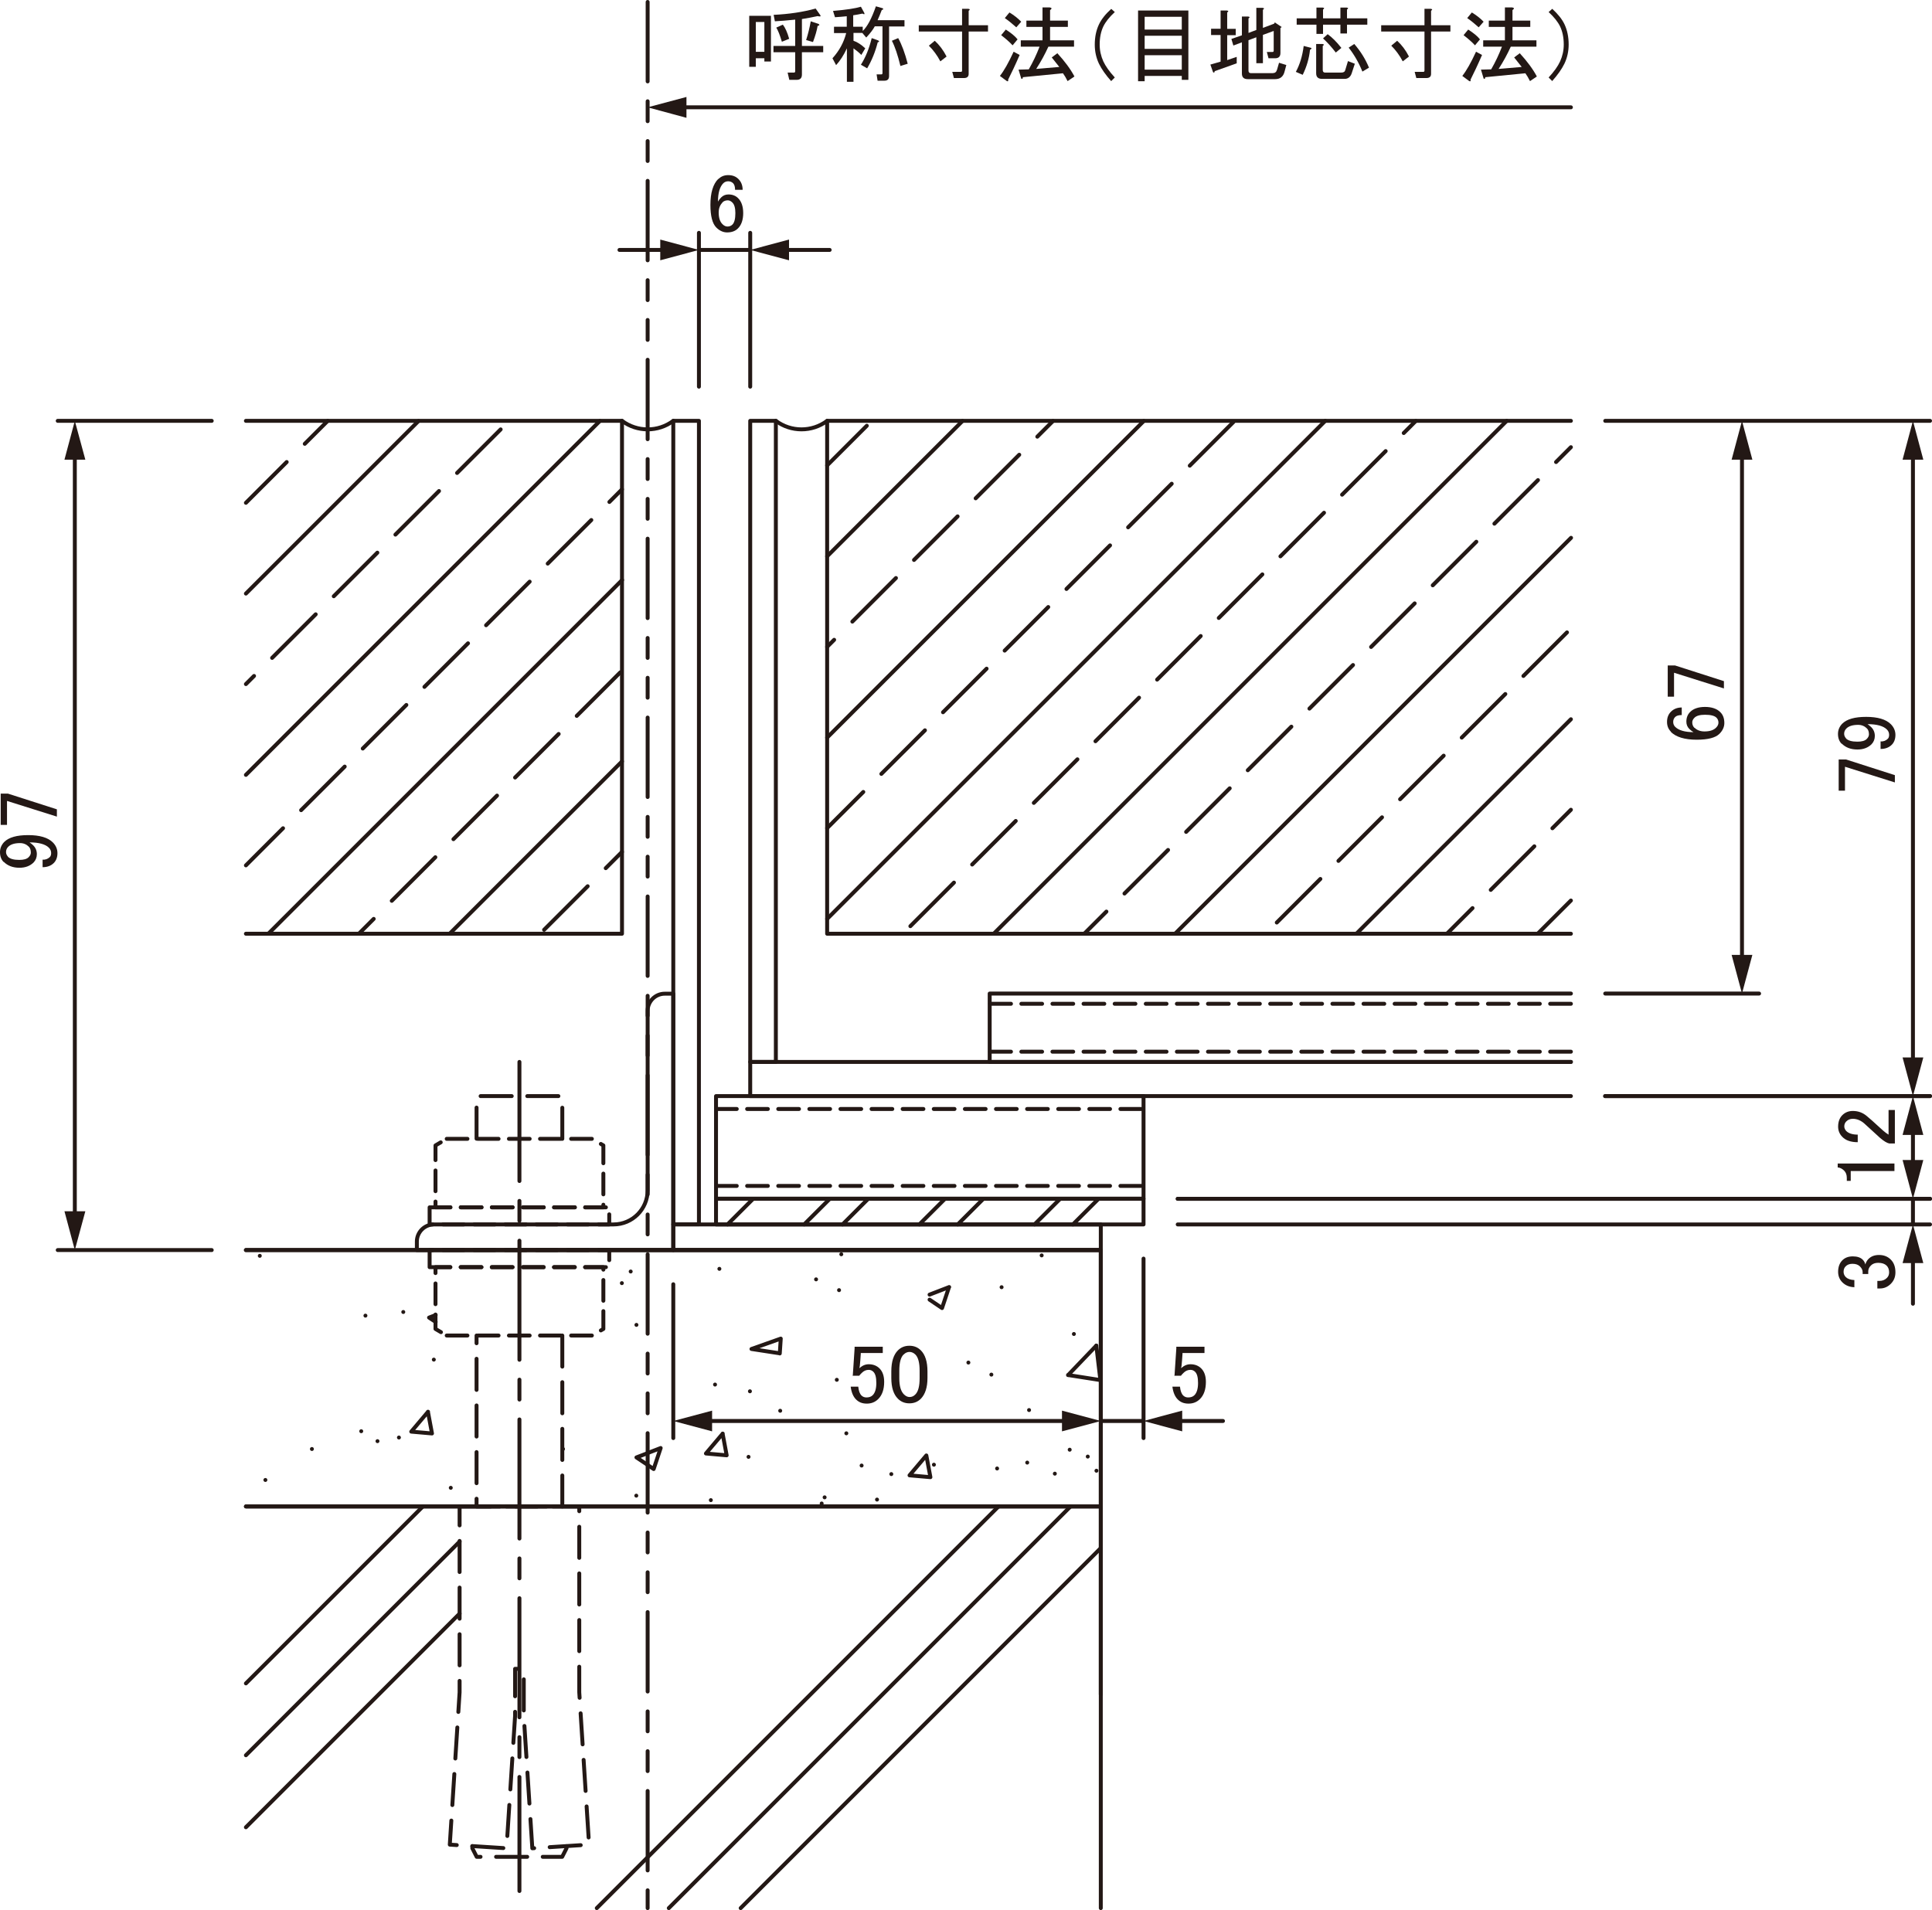 <?xml version="1.0" encoding="UTF-8"?>
<svg xmlns="http://www.w3.org/2000/svg" viewBox="0 0 137.88 136.35">
  <defs>
    <style>
      .cls-1 {
        stroke-dasharray: 1.48 .74;
      }

      .cls-1, .cls-2, .cls-3, .cls-4, .cls-5 {
        fill: none;
        stroke: #231815;
        stroke-linecap: round;
        stroke-linejoin: round;
        stroke-width: .28px;
      }

      .cls-6 {
        fill: #231815;
      }

      .cls-2 {
        stroke-dasharray: 5.67 1.42 1.42 1.42 1.42 1.42;
      }

      .cls-4 {
        stroke-dasharray: 2.22 1.11;
      }

      .cls-5 {
        stroke-dasharray: 8.5 1.42 1.42 1.42;
      }
    </style>
  </defs>
  <g id="L-6">
    <path class="cls-3" d="M59.03,39.71l9.66-9.66M59.03,52.65l22.6-22.6M59.03,65.59l35.55-35.55M70.92,66.65l36.61-36.61M83.86,66.65l28.26-28.26M96.8,66.65l15.31-15.31M109.74,66.65l2.37-2.37M59.03,33.22l2.83-2.83M59.03,46.17l.5-.5M60.83,44.37l3.11-3.11M65.23,39.97l3.11-3.11M69.63,35.57l3.11-3.11M74.03,31.17l1.12-1.12M59.03,59.11l2.58-2.58M62.9,55.24l3.11-3.11M67.3,50.84l3.11-3.11M71.7,46.44l3.11-3.11M76.11,42.04l3.11-3.11M80.51,37.64l3.11-3.11M84.91,33.24l3.11-3.11M64.97,66.11l3.11-3.11M69.38,61.71l3.11-3.11M73.78,57.31l3.11-3.11M78.18,52.91l3.11-3.11M82.58,48.51l3.11-3.11M86.98,44.11l3.11-3.11M91.38,39.71l3.11-3.11M95.78,35.31l3.11-3.11M100.18,30.91l.86-.86M77.38,66.65l1.58-1.58M80.25,63.78l3.11-3.11M84.65,59.38l3.11-3.11M89.05,54.98l3.11-3.11M93.45,50.58l3.11-3.11M97.85,46.18l3.11-3.11M102.25,41.78l3.11-3.11M106.65,37.38l3.11-3.11M111.05,32.98l1.06-1.06M91.12,65.85l3.11-3.11M95.52,61.45l3.11-3.11M99.92,57.05l3.11-3.11M104.32,52.65l3.11-3.11M108.72,48.25l3.11-3.11M103.26,66.65l1.83-1.83M106.39,63.52l3.11-3.11M110.79,59.12l1.32-1.32"/>
    <polyline class="cls-3" points="17.55 89.23 78.56 89.23 78.56 120.95"/>
    <path class="cls-3" d="M17.55,42.37l12.32-12.32M17.55,55.31l25.26-25.26M19.15,66.65l25.25-25.25M32.09,66.65l12.3-12.3M17.55,35.89l2.91-2.91M21.75,31.68l1.64-1.64M17.55,48.83l.58-.58M19.42,46.96l3.11-3.11M23.82,42.56l3.11-3.11M28.22,38.16l3.11-3.11M32.62,33.76l3.11-3.11M17.55,61.77l2.65-2.65M21.49,57.83l3.11-3.11M25.89,53.43l3.11-3.11M30.29,49.03l3.11-3.11M34.69,44.63l3.11-3.11M39.09,40.23l3.11-3.11M43.49,35.83l.9-.9M25.61,66.65l1.06-1.06M27.96,64.3l3.11-3.11M32.36,59.9l3.11-3.11M36.76,55.5l3.11-3.11M41.16,51.1l3.11-3.11M38.83,66.37l3.11-3.11M43.23,61.97l1.16-1.16"/>
    <path class="cls-3" d="M44.39,30.04c1.08.81,2.58.81,3.66,0"/>
    <path class="cls-3" d="M55.37,30.04c1.08.81,2.58.81,3.66,0"/>
    <polygon class="cls-1" points="30.66 86.18 37.07 86.18 43.48 86.18 43.48 87.4 30.66 87.4 30.66 86.18"/>
    <polyline class="cls-1" points="31.88 81.29 42.26 81.29 43.06 81.76 43.06 86.18 31.08 86.18 31.08 81.76 31.88 81.29"/>
    <polyline class="cls-4" points="40.13 95.33 40.13 107.53 34.01 107.53 34.01 95.33"/>
    <polygon class="cls-1" points="30.66 90.45 37.07 90.45 43.48 90.45 43.48 89.23 30.66 89.23 30.66 90.45"/>
    <polyline class="cls-1" points="31.88 95.33 42.26 95.33 43.06 94.86 43.06 90.45 31.08 90.45 31.08 94.86 31.88 95.33"/>
    <polyline class="cls-4" points="40.43 131.78 40.43 131.93 40.12 132.54 34.02 132.54 33.71 131.93 33.71 131.78"/>
    <polygon class="cls-4" points="32.8 107.53 41.34 107.53 41.34 120.8 42.04 131.67 37.99 131.93 37.38 122.48 37.38 119.12 36.76 119.12 36.76 122.48 36.15 131.93 32.1 131.67 32.8 120.8 32.8 107.53"/>
    <polyline class="cls-4" points="40.13 81.29 40.13 78.24 34.01 78.24 34.01 81.29"/>
    <path class="cls-3" d="M17.55,130.43l15.25-15.25M52.86,136.2l25.69-25.69M17.55,125.29l15.25-15.25M47.73,136.2l28.68-28.68M17.55,120.16l12.63-12.63M42.59,136.2l28.68-28.68"/>
    <polyline class="cls-3" points="17.55 107.53 78.56 107.53 78.56 89.23 17.55 89.23"/>
    <polyline class="cls-3" points="78.56 136.2 78.56 107.53 17.55 107.53"/>
    <line class="cls-3" x1="76.23" y1="98.15" x2="78.24" y2="96.05"/>
    <line class="cls-3" x1="78.53" y1="98.51" x2="78.24" y2="96.05"/>
    <line class="cls-3" x1="76.23" y1="98.15" x2="78.53" y2="98.51"/>
    <line class="cls-3" x1="60.4" y1="102.31" x2="60.4" y2="102.31"/>
    <line class="cls-3" x1="73.44" y1="100.65" x2="73.44" y2="100.65"/>
    <line class="cls-3" x1="71.16" y1="104.82" x2="71.16" y2="104.82"/>
    <line class="cls-3" x1="77.63" y1="103.97" x2="77.63" y2="103.97"/>
    <line class="cls-3" x1="75.28" y1="105.19" x2="75.28" y2="105.19"/>
    <line class="cls-3" x1="61.49" y1="104.61" x2="61.49" y2="104.61"/>
    <line class="cls-3" x1="70.75" y1="98.12" x2="70.75" y2="98.12"/>
    <line class="cls-3" x1="55.68" y1="100.7" x2="55.68" y2="100.7"/>
    <path class="cls-3" d="M29.35,102.19l1.2-1.42M50.38,103.75l1.2-1.42M64.91,105.31l1.2-1.42M29.35,102.19l1.48.13M50.38,103.75l1.48.13M64.91,105.31l1.48.13M30.83,102.32l-.29-1.55M51.86,103.88l-.29-1.55M66.4,105.44l-.29-1.55M55.65,96.61l.07-1.06-2.09.74,2.02.31M30.62,94.05l.47-.18M45.42,104.03l.81-.31M66.34,92.41l1.4-.54M46.22,103.72l.93-.36M66.34,92.77l.89.6M30.62,94.05l.47.31M46.22,104.57l.43.29M45.42,104.03l.81.54M46.65,104.86l.5-1.5M67.23,93.37l.5-1.5M26.08,93.91h0M25.78,102.16h0M51.34,90.57h0M51.03,98.83h0M50.73,107.08h0M63.61,105.22h0M76.64,95.22h0M76.34,103.48h0M28.78,93.65h0M60.04,89.53h0M44.38,91.59h0M22.26,103.43h0M28.47,102.61h0M69.11,97.26h0M53.52,99.31h0M59.72,98.49h0M62.59,107.04h0M78.25,104.98h0M71.48,91.88h0M58.24,91.32h0M45.01,90.76h0M66.65,104.55h0M53.42,103.99h0M58.64,107.32h0M18.54,89.64h0M40.18,103.43h0M45.41,106.76h0M26.94,102.87h0M32.17,106.2h0M18.94,105.64h0M74.34,89.61h0M59.88,92.09h0M73.31,104.4h0M45.42,94.57h0M58.85,106.88h0M30.96,97.05h0"/>
  </g>
  <g id="L-1">
    <line class="cls-1" x1="51.1" y1="84.65" x2="81.61" y2="84.65"/>
    <line class="cls-1" x1="51.1" y1="79.16" x2="81.61" y2="79.16"/>
    <rect class="cls-3" x="51.1" y="78.24" width="30.51" height="7.32"/>
    <path class="cls-3" d="M57.39,87.4l1.83-1.83M65.61,87.4l1.83-1.83M73.83,87.4l1.83-1.83M51.92,87.4l1.83-1.83M60.13,87.4l1.83-1.83M68.35,87.4l1.83-1.83M76.57,87.4l1.83-1.83"/>
    <line class="cls-1" x1="112.11" y1="71.65" x2="70.63" y2="71.65"/>
    <line class="cls-1" x1="112.11" y1="75.07" x2="70.63" y2="75.07"/>
    <polyline class="cls-3" points="112.11 70.92 70.63 70.92 70.63 75.8 112.11 75.8"/>
    <polyline class="cls-3" points="112.11 75.8 53.54 75.8 53.54 78.24 112.11 78.24"/>
  </g>
  <g id="L-2">
    <rect class="cls-3" x="48.05" y="30.04" width="1.83" height="57.35"/>
    <rect class="cls-3" x="48.05" y="87.4" width="30.51" height="1.83"/>
    <path class="cls-3" d="M43.78,87.4h-12.81c-.67,0-1.22.55-1.22,1.22v.61h18.3v-18.3h-.61c-.67,0-1.22.55-1.22,1.22v12.81c0,1.35-1.09,2.44-2.44,2.44Z"/>
    <rect class="cls-3" x="53.54" y="30.04" width="1.83" height="45.76"/>
    <rect class="cls-3" x="51.1" y="85.57" width="30.51" height="1.83"/>
    <polyline class="cls-3" points="17.55 66.65 44.39 66.65 44.39 30.04 17.55 30.04"/>
    <polyline class="cls-3" points="112.11 30.04 59.03 30.04 59.03 66.65 112.11 66.65"/>
  </g>
  <g id="L-5">
    <line class="cls-2" x1="46.22" y1=".14" x2="46.22" y2="136.2"/>
    <line class="cls-5" x1="37.07" y1="75.8" x2="37.07" y2="134.98"/>
  </g>
  <g id="_0" data-name="0">
    <line class="cls-3" x1="49.88" y1="27.6" x2="49.88" y2="16.62"/>
    <line class="cls-3" x1="49.88" y1="17.84" x2="53.54" y2="17.84"/>
    <line class="cls-3" x1="53.54" y1="27.6" x2="53.54" y2="16.62"/>
    <line class="cls-3" x1="15.11" y1="89.23" x2="4.12" y2="89.23"/>
    <line class="cls-3" x1="15.11" y1="30.04" x2="4.12" y2="30.04"/>
    <line class="cls-3" x1="114.56" y1="70.92" x2="125.54" y2="70.92"/>
    <line class="cls-3" x1="114.56" y1="30.04" x2="137.74" y2="30.04"/>
    <line class="cls-3" x1="114.56" y1="78.24" x2="137.74" y2="78.24"/>
    <line class="cls-3" x1="84.05" y1="85.57" x2="137.74" y2="85.57"/>
    <line class="cls-3" x1="136.52" y1="85.57" x2="136.52" y2="87.4"/>
    <line class="cls-3" x1="84.05" y1="87.4" x2="137.74" y2="87.4"/>
    <line class="cls-3" x1="48.05" y1="91.67" x2="48.05" y2="102.65"/>
    <line class="cls-3" x1="81.61" y1="89.84" x2="81.61" y2="102.65"/>
    <line class="cls-3" x1="78.56" y1="101.43" x2="81.61" y2="101.43"/>
    <line class="cls-3" x1="114.55" y1="78.24" x2="137.74" y2="78.24"/>
    <line class="cls-3" x1="84.05" y1="85.57" x2="137.74" y2="85.57"/>
  </g>
  <g id="_1" data-name="1">
    <g>
      <line class="cls-3" x1="55.8" y1="17.84" x2="59.21" y2="17.84"/>
      <polygon class="cls-6" points="56.31 18.58 53.54 17.84 56.31 17.1 56.31 18.58"/>
    </g>
    <g>
      <line class="cls-3" x1="47.62" y1="17.84" x2="44.21" y2="17.84"/>
      <polygon class="cls-6" points="47.12 17.1 49.88 17.84 47.12 18.58 47.12 17.1"/>
    </g>
    <g>
      <line class="cls-3" x1="136.52" y1="89.66" x2="136.52" y2="93.06"/>
      <polygon class="cls-6" points="135.78 90.16 136.52 87.4 137.26 90.16 135.78 90.16"/>
    </g>
    <g>
      <line class="cls-3" x1="48.48" y1="7.66" x2="112.11" y2="7.66"/>
      <polygon class="cls-6" points="48.99 8.41 46.22 7.66 48.99 6.92 48.99 8.41"/>
    </g>
    <g>
      <line class="cls-3" x1="83.87" y1="101.43" x2="87.28" y2="101.43"/>
      <polygon class="cls-6" points="84.37 102.17 81.61 101.43 84.37 100.69 84.37 102.17"/>
    </g>
  </g>
  <g id="_2" data-name="2">
    <g>
      <line class="cls-3" x1="5.34" y1="86.97" x2="5.34" y2="32.3"/>
      <polygon class="cls-6" points="6.09 86.46 5.34 89.23 4.6 86.46 6.09 86.46"/>
      <polygon class="cls-6" points="6.09 32.81 5.34 30.04 4.6 32.81 6.09 32.81"/>
    </g>
    <g>
      <line class="cls-3" x1="124.32" y1="32.3" x2="124.32" y2="68.66"/>
      <polygon class="cls-6" points="123.58 32.81 124.32 30.04 125.06 32.81 123.58 32.81"/>
      <polygon class="cls-6" points="123.58 68.16 124.32 70.92 125.06 68.16 123.58 68.16"/>
    </g>
    <g>
      <line class="cls-3" x1="136.52" y1="32.3" x2="136.52" y2="75.98"/>
      <polygon class="cls-6" points="135.78 32.81 136.52 30.04 137.26 32.81 135.78 32.81"/>
      <polygon class="cls-6" points="135.78 75.48 136.52 78.24 137.26 75.48 135.78 75.48"/>
    </g>
    <g>
      <line class="cls-3" x1="50.31" y1="101.43" x2="76.3" y2="101.43"/>
      <polygon class="cls-6" points="50.82 102.17 48.05 101.43 50.82 100.69 50.82 102.17"/>
      <polygon class="cls-6" points="75.79 102.17 78.56 101.43 75.79 100.69 75.79 102.17"/>
    </g>
    <g>
      <line class="cls-3" x1="136.52" y1="83.31" x2="136.52" y2="80.5"/>
      <polygon class="cls-6" points="137.26 82.8 136.52 85.57 135.78 82.8 137.26 82.8"/>
      <polygon class="cls-6" points="137.26 81.01 136.52 78.24 135.78 81.01 137.26 81.01"/>
    </g>
  </g>
  <g id="T">
    <g>
      <path class="cls-6" d="M.26,61.53c-.17-.17-.26-.41-.26-.7,0-.28.1-.52.3-.73.33-.33.9-.49,1.71-.49s1.41.17,1.76.52c.22.22.33.48.33.77s-.09.53-.26.7c-.2.2-.47.3-.8.3v-.54c.2.02.38-.05.52-.19.06-.06.09-.16.09-.28,0-.14-.05-.27-.16-.38-.25-.25-.71-.38-1.38-.38.09.06.18.13.26.21.17.17.26.38.26.63,0,.23-.08.43-.23.59-.25.25-.59.38-1.01.38-.47,0-.84-.14-1.12-.42ZM.56,61.15c.16.16.43.23.82.23.31,0,.53-.06.66-.19.11-.11.16-.22.16-.33,0-.19-.05-.33-.14-.42-.17-.17-.38-.26-.63-.26-.39,0-.67.09-.84.26-.11.11-.16.23-.16.38,0,.12.05.23.14.33Z"/>
      <path class="cls-6" d="M.05,58.88v-2.23h.52l3.49,1.12v.52l-3.56-1.12v1.71H.05Z"/>
    </g>
    <path class="cls-6" d="M51.27,12.78c.19-.19.42-.28.7-.28.3,0,.54.09.73.28.2.2.3.46.3.77h-.54c0-.22-.05-.38-.14-.47s-.21-.14-.35-.14-.26.05-.35.14c-.25.25-.38.69-.38,1.31.06-.11.14-.21.23-.3.14-.14.31-.21.52-.21.28,0,.52.09.7.28.23.23.35.59.35,1.05s-.12.85-.38,1.1c-.19.19-.45.28-.77.28-.28,0-.54-.12-.77-.35-.28-.28-.42-.82-.42-1.62,0-.86.19-1.48.56-1.85ZM51.55,14.47c-.17.17-.26.41-.26.7,0,.38.09.66.28.84.11.11.23.16.35.16.14,0,.26-.05.35-.14.14-.14.21-.41.21-.82,0-.36-.07-.61-.21-.75-.11-.11-.22-.16-.33-.16-.16,0-.29.05-.4.16Z"/>
    <g>
      <path class="cls-6" d="M55.02,1.13v3.26h-.47v-.23h-.61v.61h-.47V1.13h1.55ZM54.55,1.57h-.61v2.13h.61V1.57ZM55.21,1.06c1.09-.05,2.09-.2,3-.45l.33.47c.06.09,0,.12-.19.07-.42.09-.8.16-1.12.21v1.92h1.52v.45h-1.52v1.59c0,.25-.12.38-.38.38h-.52l-.12-.52h.45c.06,0,.09-.03.09-.09v-1.36h-1.55v-.45h1.55v-1.88c-.56.06-1.05.1-1.45.12l-.09-.47ZM55.87,1.76c.17.22.32.55.45,1.01l-.52.21c-.14-.47-.27-.8-.4-1.01l.47-.21ZM58.02,3l-.49-.14c.14-.44.25-.88.33-1.34l.56.19c.09.06.07.11-.07.14-.05.31-.16.7-.33,1.15Z"/>
      <path class="cls-6" d="M62.99,1.88h-.56c-.12.23-.33.5-.61.8l-.28-.33h-.63v.56c.27.09.55.27.84.54l-.28.47c-.19-.19-.38-.34-.56-.47v2.39h-.47v-2.39c-.22.48-.48.88-.77,1.2l-.26-.49c.48-.53.81-1.13.98-1.8h-.87v-.45h.91v-.75c-.28.03-.56.05-.84.07l-.14-.45c.94-.08,1.6-.18,1.99-.3l.23.42c.06.12.02.15-.12.07-.23.05-.45.09-.66.12v.82h.68v.3c.33-.31.64-.9.94-1.76l.49.14c.06.06.04.1-.07.12-.09.25-.2.49-.3.73h1.92v.45h-1.1v3.54c0,.22-.11.33-.33.33h-.49l-.07-.45h.33c.06,0,.09-.03.09-.09V1.88ZM61.89,4.88l-.45-.26c.33-.52.59-1.15.77-1.9l.45.16c.11.06.1.11-.02.14-.17.67-.42,1.29-.75,1.85ZM64.26,4.71c-.19-.78-.39-1.38-.61-1.8l.45-.19c.25.45.48,1.06.68,1.83l-.52.16Z"/>
      <path class="cls-6" d="M68.08,5.58l-.12-.45h.61c.06,0,.09-.03.09-.09v-2.79h-3.09v-.45h3.09V.63h.45c.12.02.13.06.02.14v1.03h1.38v.45h-1.38v3.02c0,.2-.11.3-.33.3h-.73ZM67.56,4.03l-.45.35c-.23-.44-.51-.81-.82-1.12l.42-.35c.33.3.61.67.84,1.12Z"/>
      <path class="cls-6" d="M72.77,3.92c-.31.72-.59,1.3-.82,1.76.02.12-.02.16-.12.09l-.47-.35c.3-.38.62-.95.98-1.73l.42.23ZM72.27,3.24c-.23-.25-.51-.49-.82-.73l.33-.4c.39.25.67.48.84.7l-.35.42ZM72.53,1.95c-.28-.25-.55-.47-.82-.66l.33-.4c.33.2.61.42.84.66l-.35.4ZM75.6,4.78l-.54-.68.4-.3c.53.58.94,1.13,1.22,1.66l-.49.33c-.11-.22-.22-.41-.33-.56l-2.86.28c-.02.12-.05.16-.12.09l-.19-.63.73-.02c.3-.52.55-1.05.77-1.62h-1.34v-.45h1.55v-.96h-1.15v-.45h1.15v-.94h.52c.16.03.16.09.02.19v.75h1.27v.45h-1.27v.96h1.71v.45h-1.83c-.25.55-.54,1.08-.87,1.59l1.64-.14Z"/>
      <path class="cls-6" d="M79.3.63l.26.23c-.39.36-.66.7-.82,1.03-.17.36-.26.79-.26,1.29,0,.42.09.82.26,1.2.16.34.43.73.82,1.15l-.26.26c-.39-.44-.68-.85-.87-1.24-.2-.42-.3-.88-.3-1.36,0-.55.1-1.03.3-1.45.17-.36.46-.73.87-1.1Z"/>
      <path class="cls-6" d="M84.81,5.7h-.47v-.28h-2.65v.38h-.47V.75h3.59v4.95ZM84.34,2.11v-.91h-2.65v.91h2.65ZM84.34,3.49v-.94h-2.65v.94h2.65ZM84.34,4.97v-1.03h-2.65v1.03h2.65Z"/>
      <path class="cls-6" d="M88.26,4.52l-1.57.56c-.02.11-.05.13-.12.07l-.19-.54.73-.21v-1.9h-.68v-.45h.68V.75h.45c.12.02.13.06.02.14v1.17h.61v.45h-.61v1.78l.68-.23v.47ZM91.14,4.97l.14-.49.52.16-.12.45c-.09.38-.32.56-.68.56h-1.95c-.28,0-.42-.13-.42-.4v-2.23l-.61.23-.14-.47.75-.26v-1.34h.45c.12.02.13.06.02.14v1.03l.56-.21V.56h.45c.12.02.13.06.02.14v1.29l.8-.3.05-.09.49.33-.09.07v1.78c0,.25-.12.38-.38.38h-.47l-.12-.45h.4c.06,0,.09-.03.09-.09v-1.41l-.77.28v2.02h-.47v-1.85l-.56.21v2.16c0,.12.05.19.16.19h1.57c.16,0,.26-.08.3-.23Z"/>
      <path class="cls-6" d="M93.51,3.4c.12.02.12.07-.02.16-.06.59-.23,1.19-.52,1.78l-.49-.21c.28-.52.47-1.13.56-1.85l.47.12ZM93.95,1.31v-.77h.45c.12.02.13.06.02.14v.63h1.24v-.77h.45c.12.02.13.06.02.14v.63h1.45v.45h-1.45v.63h-.47v-.63h-1.24v.66h-.47v-.66h-1.41v-.45h1.41ZM96.2,4.36l.49.19-.23.7c-.09.25-.26.38-.49.38h-1.62c-.28,0-.42-.13-.42-.4v-2.09h.45c.12.02.13.06.02.14v1.71c0,.12.05.19.16.19h1.17c.16,0,.25-.06.28-.19l.19-.63ZM94.75,2.44c.31.22.64.55.98.98l-.4.33c-.31-.41-.62-.74-.91-1.01l.33-.3ZM97.23,5.11c-.25-.62-.58-1.2-.98-1.71l.4-.26c.45.52.8,1.08,1.05,1.69l-.47.28Z"/>
      <path class="cls-6" d="M101.08,5.58l-.12-.45h.61c.06,0,.09-.03.09-.09v-2.79h-3.09v-.45h3.09V.63h.45c.12.02.13.06.02.14v1.03h1.38v.45h-1.38v3.02c0,.2-.11.3-.33.3h-.73ZM100.56,4.03l-.45.35c-.23-.44-.51-.81-.82-1.12l.42-.35c.33.3.61.67.84,1.12Z"/>
      <path class="cls-6" d="M105.77,3.92c-.31.72-.59,1.3-.82,1.76.02.12-.02.16-.12.09l-.47-.35c.3-.38.62-.95.98-1.73l.42.23ZM105.27,3.24c-.23-.25-.51-.49-.82-.73l.33-.4c.39.25.67.48.84.7l-.35.42ZM105.53,1.95c-.28-.25-.55-.47-.82-.66l.33-.4c.33.2.61.42.84.66l-.35.4ZM108.6,4.78l-.54-.68.4-.3c.53.58.94,1.13,1.22,1.66l-.49.33c-.11-.22-.22-.41-.33-.56l-2.86.28c-.02.12-.05.16-.12.09l-.19-.63.73-.02c.3-.52.55-1.05.77-1.62h-1.34v-.45h1.55v-.96h-1.15v-.45h1.15v-.94h.52c.16.03.16.09.02.19v.75h1.27v.45h-1.27v.96h1.71v.45h-1.83c-.25.55-.54,1.08-.87,1.59l1.64-.14Z"/>
      <path class="cls-6" d="M110.78,5.79l-.26-.26c.39-.42.66-.8.82-1.15.17-.38.26-.77.26-1.2,0-.5-.09-.93-.26-1.29-.16-.33-.43-.67-.82-1.03l.26-.23c.41.38.7.74.87,1.1.2.42.3.91.3,1.45,0,.48-.1.94-.3,1.36-.19.39-.48.8-.87,1.24Z"/>
    </g>
    <g>
      <path class="cls-6" d="M119.25,52.23c-.19-.19-.28-.42-.28-.7,0-.3.09-.54.28-.73.2-.2.46-.3.77-.3v.54c-.22,0-.38.05-.47.14s-.14.21-.14.35.05.26.14.35c.25.25.69.38,1.31.38-.11-.06-.21-.14-.3-.23-.14-.14-.21-.31-.21-.52,0-.28.09-.52.28-.7.23-.23.59-.35,1.05-.35s.85.12,1.1.38c.19.19.28.45.28.77,0,.28-.12.54-.35.77-.28.28-.82.42-1.62.42-.86,0-1.48-.19-1.85-.56ZM120.94,51.95c.17.17.41.26.7.26.38,0,.66-.09.84-.28.11-.11.16-.23.16-.35,0-.14-.05-.26-.14-.35-.14-.14-.41-.21-.82-.21-.36,0-.61.07-.75.21-.11.11-.16.22-.16.33,0,.16.05.29.16.4Z"/>
      <path class="cls-6" d="M119.02,49.73v-2.23h.52l3.49,1.12v.52l-3.56-1.12v1.71h-.45Z"/>
    </g>
    <g>
      <path class="cls-6" d="M131.22,56.44v-2.23h.52l3.49,1.12v.52l-3.56-1.12v1.71h-.45Z"/>
      <path class="cls-6" d="M131.43,53.09c-.17-.17-.26-.41-.26-.7,0-.28.1-.52.3-.73.33-.33.9-.49,1.71-.49s1.41.17,1.76.52c.22.22.33.48.33.77s-.09.53-.26.7c-.2.2-.47.3-.8.3v-.54c.2.02.38-.05.52-.19.06-.06.09-.16.09-.28,0-.14-.05-.27-.16-.38-.25-.25-.71-.38-1.38-.38.09.06.18.13.26.21.17.17.26.38.26.63,0,.23-.08.43-.23.59-.25.25-.59.38-1.01.38-.47,0-.84-.14-1.12-.42ZM131.74,52.71c.16.16.43.23.82.23.31,0,.53-.06.66-.19.11-.11.16-.22.16-.33,0-.19-.05-.33-.14-.42-.17-.17-.38-.26-.63-.26-.39,0-.67.09-.84.26-.11.11-.16.23-.16.38,0,.12.05.23.14.33Z"/>
    </g>
    <g>
      <path class="cls-6" d="M131.15,83.33v-.28h4.05v.54h-3.12v.7h-.28v-.21c0-.22-.06-.39-.19-.52-.14-.14-.3-.22-.47-.23Z"/>
      <path class="cls-6" d="M132.58,81.53c-.48,0-.85-.12-1.1-.38-.2-.2-.3-.45-.3-.73,0-.34.1-.62.3-.82s.45-.3.75-.3c.38,0,.7.12.98.35.27.22.52.45.77.68l.42.38c.12.11.25.2.38.28v-1.76h.45v2.39h-.4c-.16-.03-.38-.16-.66-.4-.42-.39-.77-.71-1.05-.96-.28-.27-.58-.4-.89-.4-.19,0-.34.06-.47.19-.09.09-.14.21-.14.35,0,.12.05.23.14.33.17.17.45.26.82.26v.54Z"/>
    </g>
    <path class="cls-6" d="M132.37,91.88c-.36,0-.66-.12-.89-.35-.2-.2-.3-.45-.3-.75,0-.34.1-.62.3-.82.19-.19.44-.28.75-.28s.55.08.7.23c.11.11.17.23.19.35.05-.16.12-.29.23-.4.19-.19.44-.28.75-.28.34,0,.62.11.84.33s.33.52.33.91c0,.33-.11.6-.33.82s-.48.33-.77.33h-.19v-.54h.16c.2,0,.38-.07.52-.21.11-.11.16-.24.16-.4,0-.2-.06-.37-.19-.49s-.32-.19-.59-.19c-.22,0-.39.06-.52.19s-.19.27-.19.42v.19h-.4v-.14c0-.14-.06-.27-.19-.4s-.3-.19-.54-.19c-.2,0-.37.06-.49.19-.09.09-.14.22-.14.38,0,.14.05.27.16.38.12.12.33.2.61.21v.52Z"/>
    <g>
      <path class="cls-6" d="M60.98,96.13h2.02v.45h-1.57v.07c-.02.3-.04.59-.07.87-.02.05-.02.09-.02.14.2-.19.42-.28.66-.28.31,0,.57.1.77.3.22.22.33.54.33.96,0,.53-.14.94-.42,1.22-.22.22-.49.33-.82.33s-.57-.1-.77-.3-.33-.51-.38-.91h.54c.03.3.11.51.23.63.09.09.21.14.35.14.19,0,.34-.05.45-.16.17-.17.26-.46.26-.87s-.07-.66-.21-.8c-.09-.09-.2-.14-.33-.14-.19,0-.35.07-.49.21-.09.09-.16.16-.19.21h-.47c.02-.06.02-.12.02-.16l.12-1.8v-.09Z"/>
      <path class="cls-6" d="M63.61,97.89c0-.69.16-1.19.47-1.5.22-.22.49-.33.82-.33s.6.11.82.33c.31.31.47.81.47,1.5v.47c0,.67-.16,1.16-.47,1.48-.22.22-.49.33-.82.33s-.6-.11-.82-.33c-.31-.31-.47-.8-.47-1.48v-.47ZM64.48,96.69c-.2.2-.3.59-.3,1.15v.54c0,.55.11.93.33,1.15.12.12.26.19.4.19.16,0,.3-.06.42-.19.2-.2.3-.59.3-1.15v-.54c0-.56-.1-.95-.3-1.15-.12-.12-.27-.19-.42-.19s-.3.06-.42.19Z"/>
    </g>
    <path class="cls-6" d="M83.94,96.13h2.02v.45h-1.57v.07c-.02.3-.04.59-.07.87-.02.05-.02.09-.02.14.2-.19.42-.28.66-.28.31,0,.57.1.77.3.22.22.33.54.33.96,0,.53-.14.94-.42,1.22-.22.22-.49.33-.82.33s-.57-.1-.77-.3-.33-.51-.38-.91h.54c.03.3.11.51.23.63.09.09.21.14.35.14.19,0,.34-.05.45-.16.17-.17.26-.46.26-.87s-.07-.66-.21-.8c-.09-.09-.2-.14-.33-.14-.19,0-.35.07-.49.21-.09.09-.16.16-.19.21h-.47c.02-.06.02-.12.02-.16l.12-1.8v-.09Z"/>
  </g>
</svg>